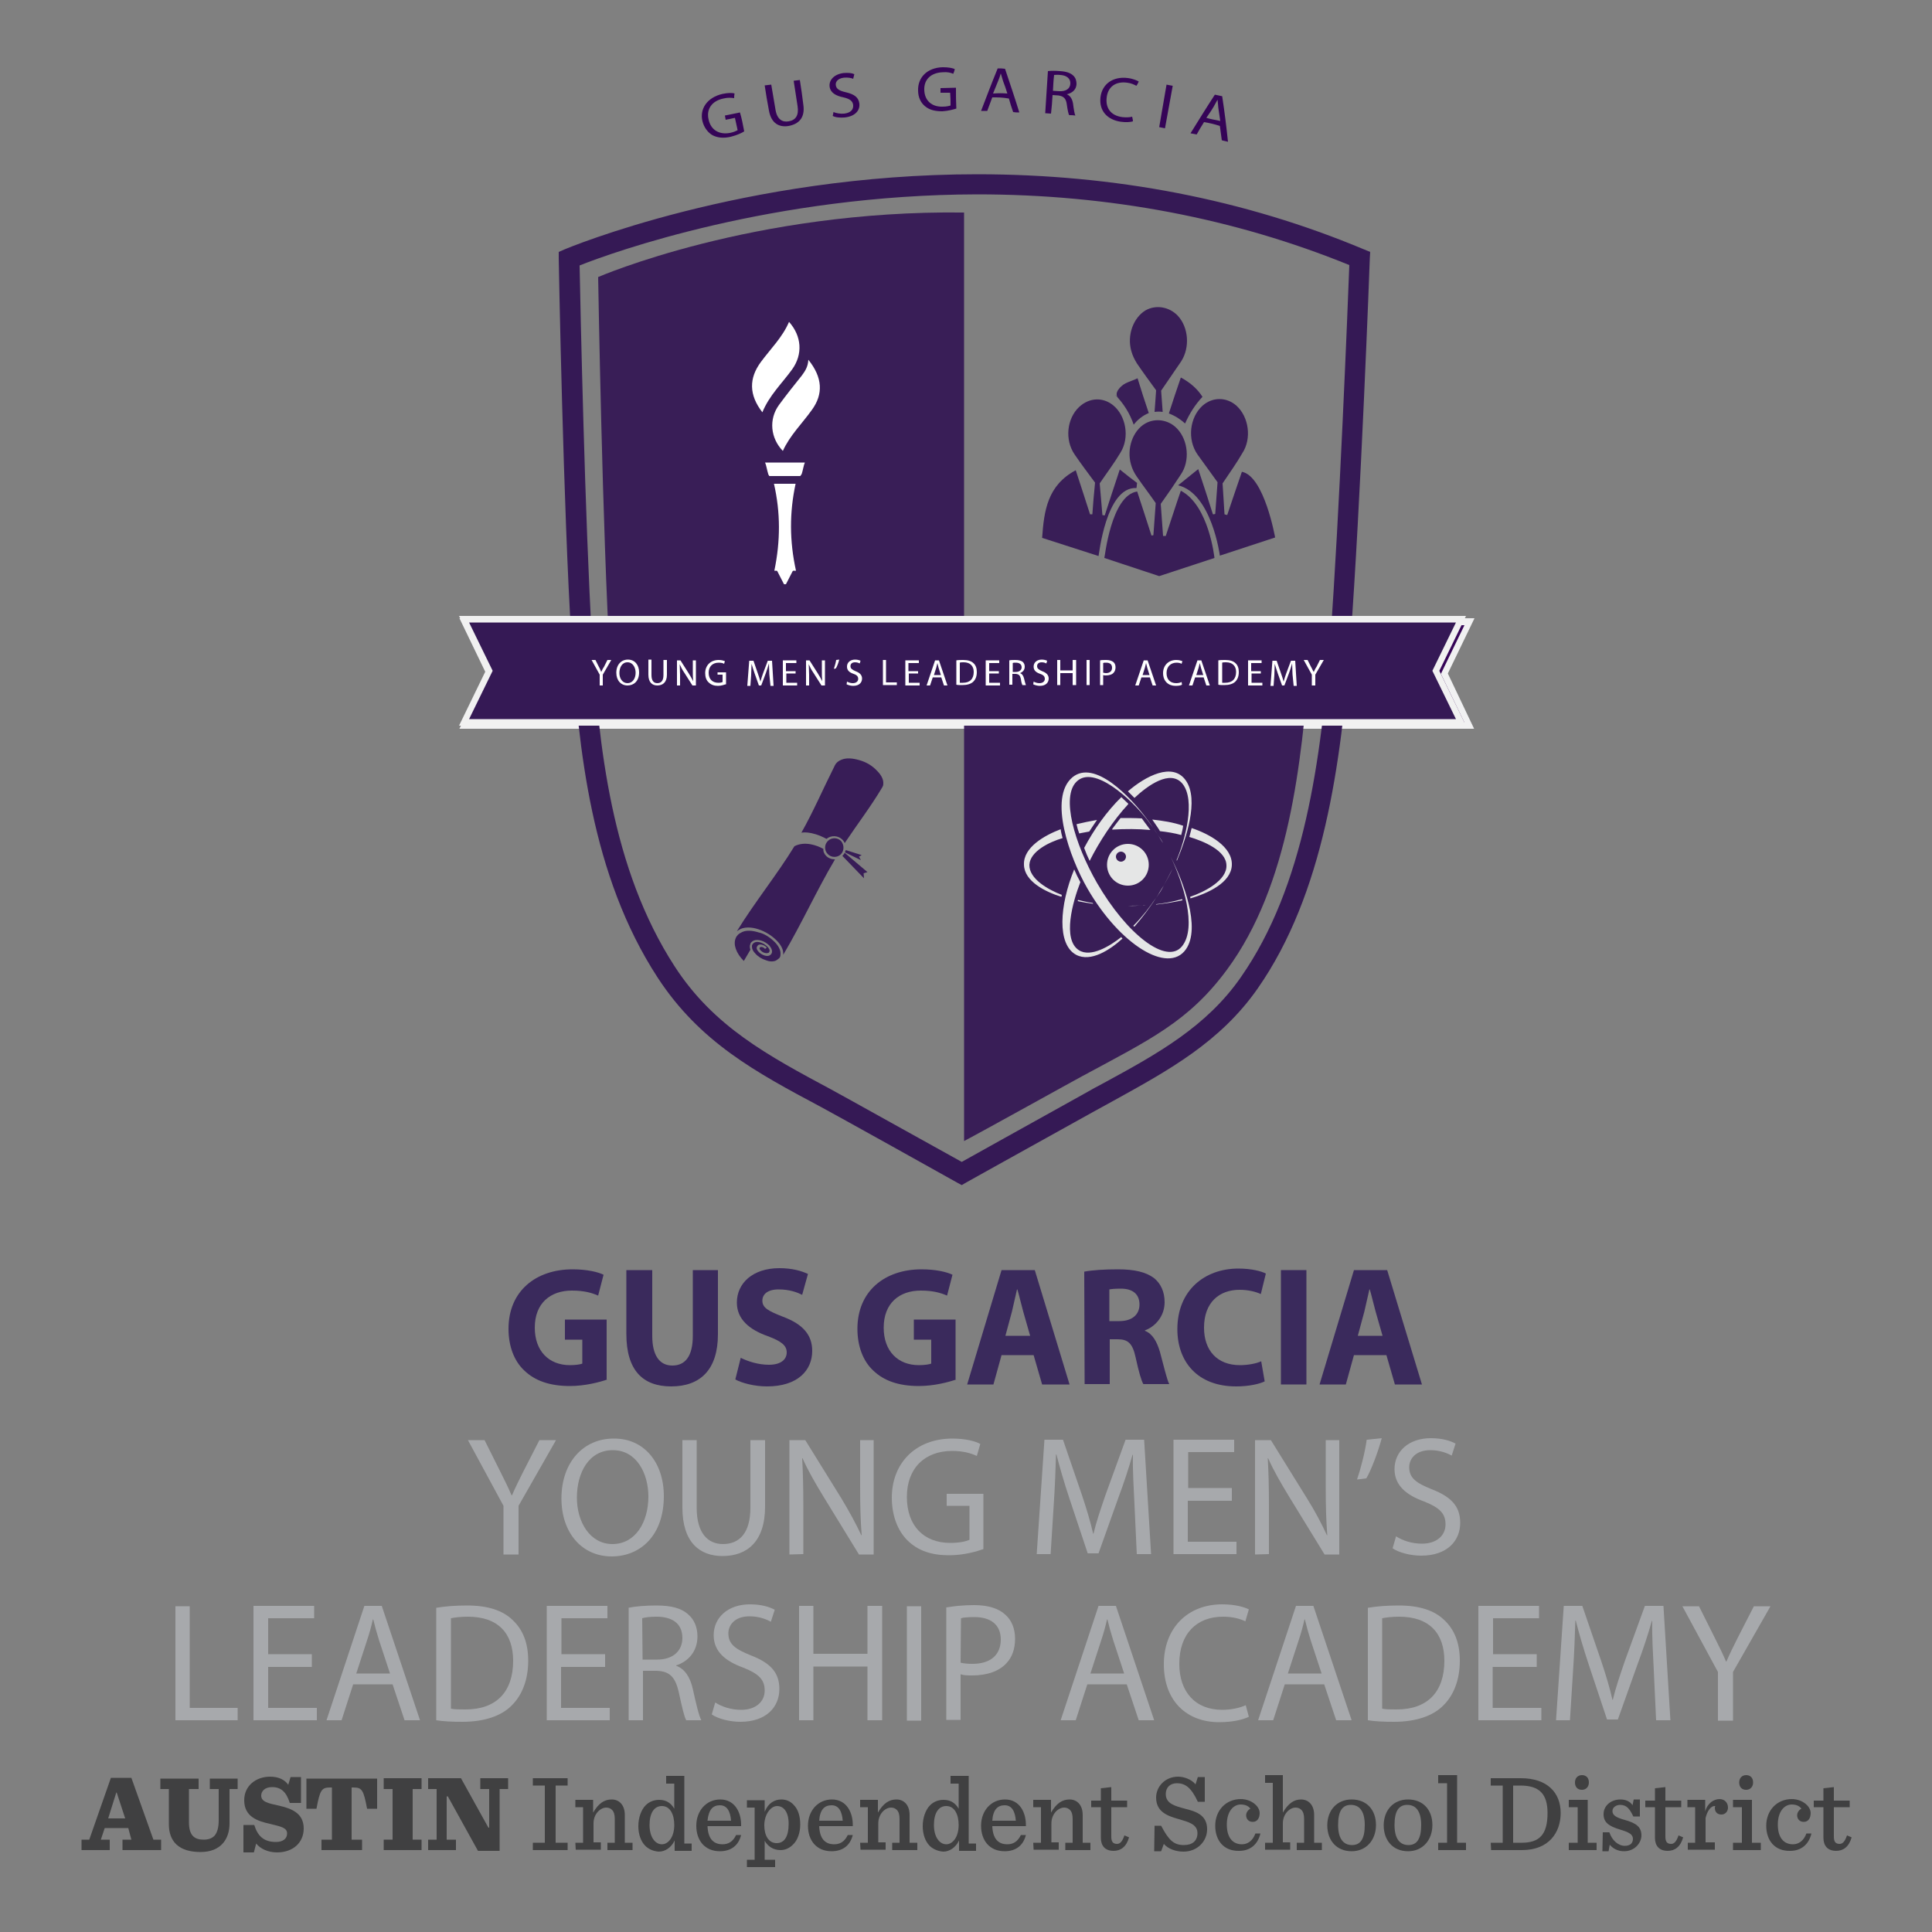 <?xml version="1.0" encoding="utf-8"?>
<!-- Generator: Adobe Illustrator 25.4.1, SVG Export Plug-In . SVG Version: 6.00 Build 0)  -->
<svg version="1.1" id="Layer_1" xmlns="http://www.w3.org/2000/svg" xmlns:xlink="http://www.w3.org/1999/xlink" x="0px" y="0px"
	 viewBox="0 0 500 500" style="enable-background:new 0 0 500 500;" xml:space="preserve">
<rect x="0" y="0" width="500" height="500" fill="#808080" stroke="none"/>
<style type="text/css">
	.st0{display:none;fill:none;}
	.st1{fill:#3A2A5C;}
	.st2{fill:#A7A9AC;}
	.st3{fill:#404041;}
	.st4{fill:#350457;}
	.st5{fill:#F1F1F2;}
	.st6{fill:#FFFFFF;}
	.st7{display:none;fill:#FFFFFF;stroke:#FFFFFF;stroke-width:41.72;stroke-miterlimit:10;}
	.st8{fill:#351955;}
	.st9{opacity:0.95;}
	.st10{fill-rule:evenodd;clip-rule:evenodd;fill:#FFFFFF;}
	.st11{opacity:0.95;fill:#351955;}
	.st12{fill:#E5E6E6;}
	.st13{fill-rule:evenodd;clip-rule:evenodd;fill:#351955;}
	.st14{fill:#F1F1F1;}
</style>
<line class="st0" x1="240.6" y1="312.6" x2="245.8" y2="306.2"/>
<line class="st0" x1="240.6" y1="317.3" x2="245.8" y2="311"/>
<line class="st0" x1="240.6" y1="317.3" x2="245.8" y2="311"/>
<g>
	<g>
		<path class="st1" d="M157.2,357c-2,0.7-5.8,1.7-9.7,1.7c-5.3,0-9.1-1.4-11.8-4c-2.7-2.5-4.1-6.4-4.1-10.8
			c0-9.8,7.1-15.4,16.6-15.4c3.7,0,6.6,0.7,8,1.4l-1.4,5.4c-1.6-0.7-3.6-1.3-6.8-1.3c-5.5,0-9.6,3.2-9.6,9.6c0,6.1,3.7,9.7,9.1,9.7
			c1.5,0,2.7-0.2,3.2-0.4v-6.2h-4.5v-5.2H157V357H157.2z"/>
		<path class="st1" d="M168.8,328.7v17c0,5.1,1.9,7.7,5.2,7.7c3.4,0,5.3-2.5,5.3-7.7v-17h6.5v16.6c0,9.1-4.5,13.5-12.1,13.5
			c-7.3,0-11.6-4.1-11.6-13.6v-16.5H168.8z"/>
		<path class="st1" d="M191.7,351.4c1.8,0.9,4.5,1.8,7.3,1.8c3,0,4.6-1.3,4.6-3.2c0-1.8-1.4-2.9-4.9-4.2c-4.8-1.7-8-4.4-8-8.7
			c0-5,4.1-8.9,11-8.9c3.3,0,5.7,0.7,7.4,1.5l-1.5,5.4c-1.2-0.6-3.2-1.4-6.1-1.4s-4.2,1.3-4.2,2.9c0,1.9,1.6,2.7,5.4,4.2
			c5.1,1.9,7.5,4.7,7.5,8.8c0,5-3.7,9.2-11.7,9.2c-3.3,0-6.6-0.9-8.2-1.8L191.7,351.4z"/>
		<path class="st1" d="M247.5,357c-2,0.7-5.8,1.7-9.7,1.7c-5.3,0-9.1-1.4-11.8-4c-2.7-2.5-4.1-6.4-4.1-10.8
			c0-9.8,7.1-15.4,16.6-15.4c3.7,0,6.6,0.7,8,1.4l-1.4,5.4c-1.6-0.7-3.6-1.3-6.8-1.3c-5.5,0-9.6,3.2-9.6,9.6c0,6.1,3.7,9.7,9.1,9.7
			c1.5,0,2.7-0.2,3.2-0.4v-6.2h-4.5v-5.2h10.8V357H247.5z"/>
		<path class="st1" d="M259.2,350.7l-2.1,7.6h-6.8l8.9-29.6h8.6l9,29.6h-7.1l-2.2-7.6H259.2z M266.6,345.7l-1.8-6.3
			c-0.5-1.8-1-4-1.5-5.7h-0.1c-0.4,1.8-0.9,4-1.3,5.7l-1.7,6.3H266.6z"/>
		<path class="st1" d="M280.6,329.1c2.1-0.4,5.2-0.6,8.7-0.6c4.3,0,7.3,0.7,9.4,2.3c1.7,1.4,2.7,3.5,2.7,6.2c0,3.8-2.6,6.4-5.1,7.3
			v0.1c2,0.8,3.1,2.8,3.9,5.5c0.9,3.3,1.8,7.2,2.4,8.3h-6.7c-0.5-0.8-1.2-3.2-2-6.9c-0.8-3.7-2-4.7-4.7-4.7h-2v11.6h-6.5
			L280.6,329.1L280.6,329.1z M287.1,341.9h2.6c3.3,0,5.2-1.7,5.2-4.3c0-2.7-1.8-4.1-4.8-4.1c-1.6,0-2.5,0.1-3,0.2L287.1,341.9
			L287.1,341.9z"/>
		<path class="st1" d="M327.3,357.5c-1.2,0.6-3.9,1.3-7.4,1.3c-10,0-15.2-6.4-15.2-14.8c0-10.1,7.1-15.7,15.8-15.7
			c3.4,0,6,0.7,7.1,1.3l-1.3,5.3c-1.3-0.6-3.2-1.1-5.5-1.1c-5.2,0-9.2,3.2-9.2,9.8c0,5.9,3.4,9.7,9.3,9.7c2,0,4.2-0.4,5.5-1
			L327.3,357.5z"/>
		<path class="st1" d="M338.1,328.7v29.6h-6.6v-29.6H338.1z"/>
		<path class="st1" d="M350.4,350.7l-2.1,7.6h-6.8l8.9-29.6h8.6l9,29.6h-7l-2.2-7.6H350.4z M357.8,345.7l-1.8-6.3
			c-0.5-1.8-1-4-1.5-5.7h-0.1c-0.4,1.8-0.9,4-1.3,5.7l-1.7,6.3H357.8z"/>
	</g>
	<g>
		<path class="st2" d="M130.3,402.3v-12.6l-9.2-17h4.3l4.1,8.2c1.1,2.2,2,4,2.9,6.1h0.1c0.8-1.9,1.8-3.9,2.9-6.1l4.2-8.2h4.3
			l-9.7,17v12.6H130.3z"/>
		<path class="st2" d="M171.8,387.2c0,10.2-6.1,15.6-13.5,15.6c-7.7,0-13-6.1-13-15c0-9.4,5.7-15.5,13.5-15.5
			C166.6,372.2,171.8,378.4,171.8,387.2z M149.3,387.6c0,6.3,3.4,12,9.2,12c5.9,0,9.3-5.6,9.3-12.3c0-5.9-3-12-9.2-12
			C152.4,375.3,149.3,381.1,149.3,387.6z"/>
		<path class="st2" d="M180.3,372.7v17.5c0,6.6,2.9,9.4,6.8,9.4c4.3,0,7.1-2.9,7.1-9.4v-17.5h3.8v17.2c0,9.1-4.7,12.8-11,12.8
			c-5.9,0-10.4-3.5-10.4-12.6v-17.4H180.3z"/>
		<path class="st2" d="M204.3,402.3v-29.6h4.1l9.3,15c2.1,3.5,3.8,6.6,5.2,9.6h0.1c-0.3-3.9-0.4-7.5-0.4-12.2v-12.4h3.5v29.6h-3.8
			l-9.2-15c-2-3.3-4-6.7-5.4-9.9h-0.1c0.2,3.7,0.3,7.3,0.3,12.2v12.6L204.3,402.3L204.3,402.3z"/>
		<path class="st2" d="M254.5,400.9c-1.7,0.6-5,1.6-8.9,1.6c-4.4,0-8-1.1-10.8-3.9c-2.5-2.5-4-6.4-4-11c0-8.8,6-15.3,15.7-15.3
			c3.4,0,6,0.7,7.2,1.4l-0.9,3.1c-1.5-0.7-3.5-1.3-6.4-1.3c-7.1,0-11.7,4.5-11.7,11.9c0,7.5,4.4,11.9,11.2,11.9c2.5,0,4.1-0.4,5-0.8
			v-8.8H245v-3.1h9.5V400.9z"/>
		<path class="st2" d="M293.6,389.3c-0.2-4.1-0.5-9.1-0.4-12.8h-0.1c-1,3.5-2.2,7.2-3.7,11.2l-5.1,14.3h-2.8l-4.7-14.1
			c-1.4-4.2-2.5-8-3.4-11.5h-0.1c-0.1,3.7-0.3,8.6-0.6,13.1l-0.8,12.7h-3.6l2-29.6h4.8l4.9,14.3c1.2,3.6,2.2,6.9,2.9,10h0.1
			c0.7-3,1.8-6.2,3.1-10l5.2-14.3h4.8l1.8,29.6h-3.7L293.6,389.3z"/>
		<path class="st2" d="M318.7,388.4h-11.3V399H320v3.2h-16.3v-29.6h15.7v3.2h-11.9v9.3h11.3v3.3H318.7z"/>
		<path class="st2" d="M324.8,402.3v-29.6h4.1l9.3,15c2.2,3.5,3.8,6.6,5.2,9.6h0.1c-0.3-3.9-0.4-7.5-0.4-12.2v-12.4h3.5v29.6h-3.8
			l-9.2-15c-2-3.3-4-6.7-5.4-9.9h-0.1c0.2,3.7,0.3,7.3,0.3,12.2v12.6L324.8,402.3L324.8,402.3z"/>
		<path class="st2" d="M357.6,372.2c-1,3.7-2.8,8.4-4,10.4l-2.4,0.3c0.9-2.6,2.1-7.2,2.5-10.3L357.6,372.2z"/>
		<path class="st2" d="M361.3,397.6c1.7,1.1,4.1,1.9,6.7,1.9c3.8,0,6.1-2.1,6.1-5c0-2.8-1.5-4.3-5.5-5.9c-4.7-1.7-7.7-4.2-7.7-8.4
			c0-4.6,3.7-8,9.4-8c3,0,5.1,0.7,6.4,1.4l-1,3.1c-0.9-0.5-2.9-1.4-5.5-1.4c-4,0-5.5,2.4-5.5,4.4c0,2.8,1.8,4.1,5.8,5.7
			c4.9,1.9,7.4,4.3,7.4,8.7c0,4.6-3.3,8.5-10.1,8.5c-2.8,0-5.8-0.8-7.4-1.9L361.3,397.6z"/>
		<path class="st2" d="M45.4,415.7h3.7V442h12.4v3.2H45.4V415.7z"/>
		<path class="st2" d="M80.6,431.4H69.4V442H82v3.2H65.6v-29.6h15.7v3.2H69.4v9.3h11.3v3.3H80.6z"/>
		<path class="st2" d="M91.4,435.9l-3,9.3h-3.9l9.8-29.6h4.5l9.9,29.6h-4l-3.1-9.3H91.4z M100.9,433l-2.8-8.5
			c-0.6-1.9-1.1-3.7-1.5-5.4h-0.1c-0.4,1.8-0.9,3.6-1.5,5.4l-2.8,8.6h8.7V433z"/>
		<path class="st2" d="M112.9,416.1c2.3-0.4,5-0.6,8-0.6c5.4,0,9.2,1.3,11.7,3.7c2.6,2.4,4.1,5.8,4.1,10.6c0,4.8-1.5,8.8-4.2,11.5
			c-2.7,2.8-7.2,4.3-12.8,4.3c-2.7,0-4.9-0.1-6.8-0.4C112.9,445.2,112.9,416.1,112.9,416.1z M116.7,442.2c0.9,0.2,2.3,0.2,3.8,0.2
			c8,0,12.3-4.6,12.3-12.6c0-7-3.8-11.4-11.7-11.4c-1.9,0-3.4,0.2-4.4,0.4C116.7,418.8,116.7,442.2,116.7,442.2z"/>
		<path class="st2" d="M156.5,431.4h-11.3V442h12.6v3.2h-16.3v-29.6h15.7v3.2h-11.9v9.3h11.3v3.3H156.5z"/>
		<path class="st2" d="M162.6,416.1c1.9-0.4,4.6-0.6,7.2-0.6c4,0,6.6,0.7,8.4,2.4c1.5,1.3,2.3,3.3,2.3,5.6c0,3.9-2.4,6.5-5.5,7.5
			v0.1c2.2,0.8,3.6,2.9,4.3,6c0.9,4.1,1.6,7,2.2,8.1h-3.9c-0.5-0.8-1.1-3.4-1.9-7.1c-0.9-4.1-2.4-5.6-5.8-5.7h-3.5v12.8h-3.7v-29.1
			H162.6z M166.3,429.5h3.8c4,0,6.5-2.2,6.5-5.6c0-3.8-2.7-5.5-6.7-5.5c-1.8,0-3.1,0.2-3.7,0.4L166.3,429.5L166.3,429.5z"/>
		<path class="st2" d="M185.1,440.6c1.7,1.1,4.1,1.9,6.7,1.9c3.8,0,6.1-2.1,6.1-5c0-2.8-1.5-4.3-5.5-5.9c-4.7-1.7-7.7-4.2-7.7-8.4
			c0-4.6,3.7-8,9.4-8c3,0,5.1,0.7,6.4,1.4l-1,3.1c-0.9-0.5-2.9-1.4-5.5-1.4c-4,0-5.5,2.4-5.5,4.4c0,2.8,1.8,4.1,5.8,5.7
			c4.9,1.9,7.4,4.3,7.4,8.7c0,4.6-3.3,8.5-10.1,8.5c-2.8,0-5.8-0.8-7.4-1.9L185.1,440.6z"/>
		<path class="st2" d="M210.5,415.7V428h14v-12.4h3.8v29.6h-3.8v-13.9h-14v13.9h-3.7v-29.6h3.7V415.7z"/>
		<path class="st2" d="M238.4,415.7v29.6h-3.7v-29.6H238.4z"/>
		<path class="st2" d="M244.9,416c1.8-0.3,4.2-0.6,7.2-0.6c3.7,0,6.4,0.9,8.1,2.5c1.6,1.4,2.5,3.6,2.5,6.2c0,2.7-0.8,4.8-2.2,6.3
			c-2,2.2-5.2,3.2-8.9,3.2c-1.1,0-2.1,0-3-0.3v11.8h-3.7L244.9,416L244.9,416z M248.6,430.3c0.8,0.2,1.8,0.3,3.1,0.3
			c4.5,0,7.3-2.2,7.3-6.3c0-3.9-2.7-5.8-6.8-5.8c-1.6,0-2.9,0.1-3.5,0.3L248.6,430.3L248.6,430.3z"/>
		<path class="st2" d="M281.4,435.9l-3,9.3h-3.9l9.8-29.6h4.5l9.9,29.6h-4l-3.1-9.3H281.4z M290.9,433l-2.8-8.5
			c-0.6-1.9-1.1-3.7-1.5-5.4h-0.1c-0.4,1.8-0.9,3.6-1.5,5.4l-2.8,8.6h8.7V433z"/>
		<path class="st2" d="M323.2,444.3c-1.4,0.7-4.1,1.4-7.7,1.4c-8.2,0-14.3-5.3-14.3-15c0-9.3,6.1-15.5,15.1-15.5
			c3.6,0,5.9,0.8,6.9,1.3l-0.9,3.1c-1.4-0.7-3.4-1.2-5.8-1.2c-6.8,0-11.3,4.4-11.3,12.2c0,7.2,4.1,11.9,11.1,11.9
			c2.3,0,4.6-0.5,6.1-1.2L323.2,444.3z"/>
		<path class="st2" d="M332.5,435.9l-3,9.3h-3.9l9.8-29.6h4.5l9.9,29.6h-4l-3.1-9.3H332.5z M342,433l-2.8-8.5
			c-0.6-1.9-1.1-3.7-1.5-5.4h-0.1c-0.4,1.8-0.9,3.6-1.5,5.4l-2.8,8.6h8.7V433z"/>
		<path class="st2" d="M354,416.1c2.3-0.4,5-0.6,8-0.6c5.4,0,9.2,1.3,11.7,3.7c2.6,2.4,4.1,5.8,4.1,10.6c0,4.8-1.5,8.8-4.2,11.5
			c-2.7,2.8-7.2,4.3-12.8,4.3c-2.7,0-4.9-0.1-6.8-0.4L354,416.1L354,416.1z M357.7,442.2c0.9,0.2,2.3,0.2,3.8,0.2
			c8,0,12.3-4.6,12.3-12.6c0-7-3.8-11.4-11.7-11.4c-1.9,0-3.4,0.2-4.4,0.4L357.7,442.2L357.7,442.2z"/>
		<path class="st2" d="M397.6,431.4h-11.3V442h12.6v3.2h-16.3v-29.6h15.7v3.2h-11.9v9.3h11.3v3.3H397.6z"/>
		<path class="st2" d="M428,432.3c-0.2-4.1-0.5-9.1-0.4-12.8h-0.1c-1,3.5-2.2,7.2-3.7,11.2l-5.1,14.3h-2.8l-4.7-14.1
			c-1.4-4.2-2.5-8-3.4-11.5h-0.1c-0.1,3.7-0.3,8.6-0.6,13.1l-0.8,12.7h-3.6l2-29.6h4.8l4.9,14.3c1.2,3.6,2.2,6.9,2.9,10h0.1
			c0.7-3,1.8-6.2,3.1-10l5.2-14.3h4.8l1.8,29.6h-3.7L428,432.3z"/>
		<path class="st2" d="M444.6,445.3v-12.6l-9.2-17h4.3l4.1,8.2c1.1,2.2,2,4,2.9,6.1h0.1c0.8-1.9,1.8-3.9,2.9-6.1l4.2-8.2h4.3
			l-9.7,17v12.6H444.6z"/>
	</g>
	<path class="st3" d="M33.2,473.1h-6.1l-1,3h2.3v2.7h-7.3v-2.7h2l5.6-16H34l5.7,16h2v2.7h-10v-2.7H34L33.2,473.1z M28,470.6h4.4
		l-2.2-6.7h-0.1L28,470.6z"/>
	<path class="st3" d="M43.7,472.1V463h-2.2v-2.7h9.9v2.7h-2.5v8.6c0,3.4,1.4,4.5,3.8,4.5c1.2,0,2.1-0.3,2.8-1c0.7-0.8,1.1-2.1,1.1-4
		V463h-2.3v-2.7h7.2v2.7h-2.1v8.9c0,4-2.2,7.4-7.5,7.4C46.3,479.3,43.7,476.6,43.7,472.1"/>
	<path class="st3" d="M63,472.3h2.8c0.9,2.9,2.5,4.4,5.6,4.4c1.9,0,2.9-0.9,2.9-2.2c0-1.5-1.6-1.8-4.5-2.5c-3.1-0.7-6.6-1.8-6.6-6.1
		c0-3.8,3.1-6.1,6.7-6.1c2.2,0,3.8,0.8,4.7,2.1l0.6-2h2.7v6.7H75c-0.9-2.8-2.2-4.1-4.6-4.1c-1.9,0-2.8,1.1-2.8,2.2
		c0,1.6,1.8,2,4.6,2.6c3,0.7,6.4,1.8,6.4,5.9c0,3.7-2.8,6.2-6.9,6.2c-2.4,0-4.4-1-5.4-2.3l-0.6,2.3H63V472.3z"/>
	<path class="st3" d="M83.2,476.1h2.7v-13.5h-0.5c-2.2,0-2.6,0.7-3.5,5.5h-2.6v-7.8h18.3v7.8H95c-0.9-4.8-1.3-5.5-3.5-5.5H91v13.5
		h2.7v2.7H83.2V476.1z"/>
	<polygon class="st3" points="99.3,476.1 101.6,476.1 101.6,463 99.3,463 99.3,460.2 109.1,460.2 109.1,463 106.8,463 106.8,476.1 
		109.1,476.1 109.1,478.8 99.3,478.8 	"/>
	<polygon class="st3" points="115.9,464.9 115.6,464.9 115.6,476.1 118,476.1 118,478.8 110.8,478.8 110.8,476.1 113,476.1 113,463 
		110.8,463 110.8,460.2 119.3,460.2 126.4,473 126.6,473 126.6,463 124.3,463 124.3,460.2 131.5,460.2 131.5,463 129.3,463 
		129.3,479 123.7,479 	"/>
	<polygon class="st3" points="137.9,476.9 141,476.9 141,462.1 137.9,462.1 137.9,460.2 146.9,460.2 146.9,462.1 143.8,462.1 
		143.8,476.9 146.9,476.9 146.9,478.8 137.9,478.8 	"/>
	<path class="st3" d="M148.9,476.9h2v-9.2h-2v-1.9h4.6v3.3c1.4-2.4,2.9-3.4,4.8-3.4c2,0,3.4,1.5,3.4,4v7.2h2v1.9h-6.5v-1.9h1.9v-6.2
		c0-1-0.2-1.8-0.7-2.3c-0.4-0.4-0.9-0.6-1.5-0.6c-1.5,0-3.3,1.6-3.3,4.1v4.9h1.9v1.9H149L148.9,476.9L148.9,476.9z"/>
	<path class="st3" d="M167,477.7c-1.2-1.2-1.8-3.1-1.8-5.1c0-2.1,0.7-4.2,1.9-5.4c0.9-0.9,2.1-1.4,3.5-1.4c1.9,0,3.1,0.9,3.9,2.3
		v-6.5h-2.1v-2h4.7v17.5h1.9v1.9h-4.4v-2.7c-0.9,1.9-2.5,2.9-4.1,2.9C169,479.1,167.8,478.5,167,477.7 M174.5,472.3
		c0-2.6-1-4.9-3.2-4.9c-2,0-3.2,1.8-3.2,4.9c0,3.2,1.5,5,3.2,5C172.9,477.3,174.5,475.5,174.5,472.3"/>
	<path class="st3" d="M183.1,472.5c0.1,3.2,1.4,4.8,3.9,4.8c1.5,0,2.7-0.7,3.5-2.4h1.3c-0.7,2.8-2.7,4.2-5.5,4.2
		c-3.9,0-6.1-2.8-6.1-6.6c0-3.9,2.6-6.8,6.2-6.8c3.8,0,5.5,3.4,5.4,6.9h-8.7V472.5z M183.1,471.2h6.1c-0.2-2.4-1-4-2.9-4
		C184.5,467.2,183.4,468.3,183.1,471.2"/>
	<path class="st3" d="M193.3,481.3h2v-13.5h-2v-1.9h4.6v3c0.9-2.3,2.6-3.2,4.3-3.2c1.3,0,2.4,0.5,3.2,1.4c1.2,1.2,1.7,3,1.7,5.1
		s-0.7,4.1-1.9,5.2c-0.9,0.9-2,1.4-3.2,1.4c-1.9,0-3.3-1-4.1-2.4v4.9h2.7v1.9h-7.3V481.3z M204.1,472c0-3.1-1.3-4.6-3-4.6
		c-1.6,0-3.3,2.1-3.3,5c0,2.6,1.1,4.6,3.2,4.6C203,477,204.1,475.3,204.1,472"/>
	<path class="st3" d="M212,472.5c0.1,3.2,1.4,4.8,3.9,4.8c1.5,0,2.7-0.7,3.5-2.4h1.3c-0.7,2.8-2.7,4.2-5.5,4.2
		c-3.9,0-6.1-2.8-6.1-6.6c0-3.9,2.6-6.8,6.2-6.8c3.8,0,5.5,3.4,5.4,6.9H212V472.5z M212,471.2h6.1c-0.2-2.4-1-4-2.9-4
		C213.4,467.2,212.2,468.3,212,471.2"/>
	<path class="st3" d="M222.6,476.9h2v-9.2h-2v-1.9h4.6v3.3c1.4-2.4,2.9-3.4,4.8-3.4c2,0,3.4,1.5,3.4,4v7.2h2v1.9h-6.5v-1.9h1.9v-6.2
		c0-1-0.2-1.8-0.7-2.3c-0.4-0.4-0.9-0.6-1.5-0.6c-1.5,0-3.3,1.6-3.3,4.1v4.9h1.9v1.9h-6.5L222.6,476.9L222.6,476.9z"/>
	<path class="st3" d="M240.6,477.7c-1.2-1.2-1.8-3.1-1.8-5.1c0-2.1,0.7-4.2,1.9-5.4c0.9-0.9,2.1-1.4,3.5-1.4c1.9,0,3.1,0.9,3.9,2.3
		v-6.5H246v-2h4.7v17.5h1.9v1.9h-4.4v-2.7c-0.9,1.9-2.5,2.9-4.1,2.9C242.7,479.1,241.4,478.5,240.6,477.7 M248.1,472.3
		c0-2.6-1-4.9-3.2-4.9c-2,0-3.2,1.8-3.2,4.9c0,3.2,1.5,5,3.2,5C246.5,477.3,248.1,475.5,248.1,472.3"/>
	<path class="st3" d="M256.8,472.5c0.1,3.2,1.4,4.8,3.9,4.8c1.5,0,2.7-0.7,3.5-2.4h1.3c-0.7,2.8-2.7,4.2-5.5,4.2
		c-3.9,0-6.1-2.8-6.1-6.6c0-3.9,2.6-6.8,6.2-6.8c3.8,0,5.5,3.4,5.4,6.9h-8.7V472.5z M256.8,471.2h6.1c-0.2-2.4-1-4-2.9-4
		C258.2,467.2,257,468.3,256.8,471.2"/>
	<path class="st3" d="M267.4,476.9h2v-9.2h-2v-1.9h4.6v3.3c1.4-2.4,2.9-3.4,4.8-3.4c2,0,3.4,1.5,3.4,4v7.2h2v1.9h-6.5v-1.9h1.9v-6.2
		c0-1-0.2-1.8-0.7-2.3c-0.4-0.4-0.9-0.6-1.5-0.6c-1.5,0-3.3,1.6-3.3,4.1v4.9h1.9v1.9h-6.5L267.4,476.9L267.4,476.9z"/>
	<path class="st3" d="M287.6,462.5v3.5h4.1v1.7h-4.1v7.6c0,1.3,0.4,1.9,1.5,1.9c0.8,0,1.4-0.7,1.9-2.2l1.2,0.5
		c-0.7,2.5-2.2,3.5-4,3.5c-2.2,0-3.3-1.3-3.3-3.4v-7.9h-2.5V466h2.5v-3.2L287.6,462.5z"/>
	<path class="st3" d="M298.8,472.5h1.7c2,3.8,3.3,5,5.9,5c2.2,0,3.5-1.1,3.5-3.1c0-2.3-2.4-2.9-4.8-3.6c-2.8-0.8-5.9-1.8-5.9-5.6
		c0-2.8,2.3-5.4,5.7-5.4c1.5,0,3.5,0.7,4.5,2l0.6-1.9h1.8v6.4H310c-1.7-3.7-3.3-4.8-5.4-4.8c-1.8,0-2.9,1.1-2.9,2.8
		c0,2.5,2.4,3.1,5,3.8c2.8,0.7,5.7,1.6,5.7,5.3c0,3.2-2.6,5.8-6.1,5.8c-2,0-4-0.7-5.1-2l-0.7,1.9h-1.8L298.8,472.5L298.8,472.5z"/>
	<path class="st3" d="M314.5,472.5c0-4,2.8-6.9,6.6-6.9c2.8,0,4.9,1.9,4.9,3.6c0,1.3-0.6,2.3-1.8,2.3c-1.1,0-1.7-0.8-1.7-1.7
		c0-0.8,0.6-1.5,1.1-1.7c-0.4-0.6-1.2-1.1-2.5-1.1c-1.9,0-3.6,1.8-3.6,5.2c0,3.2,1.4,5.1,3.9,5.1c1.5,0,2.8-0.9,3.5-2.8h1.3
		c-0.7,2.9-2.7,4.5-5.5,4.5C316.7,479.1,314.5,476.3,314.5,472.5"/>
	<path class="st3" d="M327.4,476.9h2v-15.5h-2v-2h4.6v9.7c1.4-2.4,2.9-3.4,4.7-3.4c2,0,3.4,1.5,3.4,4v7.2h2v1.9h-6.5v-1.9h1.9v-6.2
		c0-1-0.2-1.8-0.7-2.3c-0.4-0.4-0.9-0.6-1.5-0.6c-1.5,0-3.3,1.6-3.3,4.1v4.9h1.9v1.9h-6.5V476.9z"/>
	<path class="st3" d="M343.5,472.4c0-3.9,2.5-6.7,6.3-6.7c3.9,0,6.3,2.7,6.3,6.6s-2.5,6.8-6.3,6.8
		C345.9,479.1,343.5,476.3,343.5,472.4 M353.2,472.3c0-3.6-1.4-5.2-3.6-5.2s-3.3,1.6-3.3,5.2s1.4,5.2,3.6,5.2
		C352.1,477.5,353.2,475.9,353.2,472.3"/>
	<path class="st3" d="M358.1,472.4c0-3.9,2.5-6.7,6.3-6.7c3.9,0,6.3,2.7,6.3,6.6s-2.5,6.8-6.3,6.8
		C360.5,479.1,358.1,476.3,358.1,472.4 M367.8,472.3c0-3.6-1.4-5.2-3.6-5.2s-3.3,1.6-3.3,5.2s1.4,5.2,3.6,5.2
		S367.8,475.9,367.8,472.3"/>
	<polygon class="st3" points="372.2,476.9 374.5,476.9 374.5,461.5 372.2,461.5 372.2,459.4 377.1,459.4 377.1,476.9 379.4,476.9 
		379.4,478.8 372.2,478.8 	"/>
	<path class="st3" d="M385.8,476.9h3.1v-14.8h-3.1v-1.9h7.8c6.8,0,10.3,3.7,10.3,9c0,5.1-3.1,9.6-10,9.6h-8L385.8,476.9L385.8,476.9
		z M393.8,476.9c4.6,0,6.7-2.1,6.7-7.7c0-4.9-2.1-7.1-7-7.1h-1.9v14.8L393.8,476.9L393.8,476.9z"/>
	<path class="st3" d="M406,476.9h2.3v-9.2H406v-1.9h4.9v11.1h2.3v1.9H406V476.9z M407.6,461.3c0-1.1,0.7-1.9,1.8-1.9
		c1.1,0,1.8,0.7,1.8,1.9c0,1.1-0.7,1.9-1.8,1.9C408.3,463.2,407.6,462.5,407.6,461.3"/>
	<path class="st3" d="M414.8,474.2h1.7c0.7,2.1,2.3,3.5,4,3.5c1.5,0,2.1-0.8,2.1-1.8c0-1.1-0.9-1.7-3.3-2.4c-3-0.9-4.3-1.9-4.3-4
		s1.8-3.8,4.4-3.8c1.3,0,2.5,0.5,3.1,1.5l0.3-1.5h1.6v4.4h-1.7c-0.9-1.9-1.7-3-3.4-3c-1,0-2,0.6-2,1.6c0,1.1,1,1.7,3.2,2.3
		c2.9,0.8,4.3,1.8,4.3,4c0,1.9-1.7,4.1-4.5,4.1c-1.6,0-2.9-0.7-3.7-1.7l-0.3,1.7h-1.6L414.8,474.2L414.8,474.2z"/>
	<path class="st3" d="M431,462.5v3.5h4.1v1.7H431v7.6c0,1.3,0.4,1.9,1.5,1.9c0.8,0,1.4-0.7,1.9-2.2l1.2,0.5c-0.7,2.5-2.2,3.5-4,3.5
		c-2.2,0-3.3-1.3-3.3-3.4v-7.9h-2.5V466h2.5v-3.2L431,462.5z"/>
	<path class="st3" d="M436.7,476.9h2v-9.2h-2v-1.9h4.6v3c0.6-2.2,2.3-3.2,3.7-3.2c1.4,0,2.2,1,2.2,2.2c0,1-0.7,1.8-1.7,1.8
		s-1.7-0.6-1.7-1.7c0-0.1,0-0.3,0.1-0.5c-1.2-0.1-2.1,1.4-2.5,3.1v6.3h2.4v1.9h-7v-1.8H436.7z"/>
	<path class="st3" d="M448.5,476.9h2.3v-9.2h-2.3v-1.9h4.9v11.1h2.3v1.9h-7.2L448.5,476.9L448.5,476.9z M450.1,461.3
		c0-1.1,0.7-1.9,1.8-1.9c1.1,0,1.8,0.7,1.8,1.9c0,1.1-0.7,1.9-1.8,1.9C450.8,463.2,450.1,462.5,450.1,461.3"/>
	<path class="st3" d="M457.1,472.5c0-4,2.8-6.9,6.6-6.9c2.8,0,4.9,1.9,4.9,3.6c0,1.3-0.6,2.3-1.8,2.3c-1.1,0-1.7-0.8-1.7-1.7
		c0-0.8,0.6-1.5,1.1-1.7c-0.4-0.6-1.2-1.1-2.5-1.1c-1.9,0-3.6,1.8-3.6,5.2c0,3.2,1.4,5.1,3.9,5.1c1.5,0,2.8-0.9,3.5-2.8h1.3
		c-0.7,2.9-2.7,4.5-5.5,4.5C459.3,479.1,457.1,476.3,457.1,472.5"/>
	<path class="st3" d="M474.6,462.5v3.5h4.1v1.7h-4.1v7.6c0,1.3,0.4,1.9,1.5,1.9c0.8,0,1.4-0.7,1.9-2.2l1.2,0.5
		c-0.7,2.5-2.2,3.5-4,3.5c-2.2,0-3.3-1.3-3.3-3.4v-7.9h-2.5V466h2.5v-3.2L474.6,462.5z"/>
</g>
<g>
	<g>
		<g>
			<path class="st4" d="M192.6,34c-0.6,0.4-1.9,1-3.5,1.4c-1.8,0.4-3.3,0.3-4.7-0.4c-1.2-0.7-2.2-2-2.6-3.6
				c-0.8-3.2,1.2-6.2,5.2-7.1c1.4-0.3,2.6-0.3,3.1-0.1c-0.1,0.5-0.1,0.7-0.1,1.2c-0.7-0.1-1.6-0.2-2.8,0.1c-2.9,0.6-4.5,2.7-3.8,5.5
				c0.6,2.7,2.8,3.9,5.5,3.4c1-0.2,1.6-0.5,2-0.7c-0.3-1.3-0.4-1.9-0.7-3.2c-1,0.2-1.4,0.3-2.4,0.5c-0.1-0.5-0.1-0.7-0.2-1.1
				c1.6-0.3,2.4-0.5,3.9-0.8C192,30.8,192.2,31.9,192.6,34z"/>
			<path class="st4" d="M199.6,21.9c0.4,2.6,0.7,3.9,1.1,6.5c0.4,2.5,1.8,3.3,3.4,3c1.8-0.3,2.7-1.5,2.3-4c-0.4-2.6-0.6-3.9-1-6.5
				c0.6-0.1,1-0.1,1.6-0.2c0.4,2.6,0.6,3.9,0.9,6.4c0.5,3.4-1.2,5-3.8,5.5c-2.4,0.4-4.5-0.6-5.1-4c-0.5-2.6-0.7-3.9-1.1-6.5
				C198.6,22,198.9,22,199.6,21.9z"/>
			<path class="st4" d="M215.7,29c0.7,0.3,1.8,0.5,2.8,0.4c1.6-0.2,2.4-1,2.3-2.2c-0.1-1-0.8-1.6-2.5-2c-2-0.4-3.4-1.2-3.6-2.8
				c-0.2-1.7,1.2-3.2,3.6-3.5c1.3-0.1,2.2,0,2.8,0.3c-0.1,0.5-0.2,0.7-0.3,1.2c-0.4-0.2-1.3-0.4-2.4-0.3c-1.7,0.2-2.2,1.2-2.1,1.9
				c0.1,1,0.9,1.5,2.7,1.9c2.1,0.5,3.2,1.3,3.4,2.9c0.2,1.7-1,3.3-3.8,3.6c-1.1,0.1-2.4,0-3.1-0.4C215.6,29.7,215.6,29.5,215.7,29z"
				/>
			<path class="st4" d="M247.5,28.1c-0.7,0.2-2,0.6-3.6,0.7c-1.8,0-3.3-0.3-4.5-1.3c-1.1-0.9-1.8-2.3-1.8-4.1
				c-0.1-3.3,2.3-5.9,6.4-6c1.4,0,2.6,0.2,3.1,0.5c-0.1,0.5-0.2,0.7-0.4,1.2c-0.7-0.3-1.5-0.5-2.7-0.4c-3,0.1-4.9,1.8-4.8,4.6
				c0.1,2.8,2,4.4,4.8,4.3c1,0,1.7-0.2,2-0.3c0-1.3,0-2-0.1-3.3c-1,0-1.5,0-2.5,0c0-0.5,0-0.7,0-1.2c1.6,0,2.4-0.1,4-0.1
				C247.4,24.9,247.4,26,247.5,28.1z"/>
			<path class="st4" d="M256.8,25.2c-0.5,1.4-0.8,2.1-1.3,3.5c-0.6,0-1,0-1.6,0c1.7-4.4,2.5-6.6,4.3-11c0.8,0,1.2,0,1.9,0.1
				c1.5,4.5,2.3,6.8,3.7,11.3c-0.7,0-1,0-1.6-0.1c-0.5-1.4-0.7-2.1-1.1-3.5C259.3,25.2,258.5,25.2,256.8,25.2z M260.7,24.2
				c-0.4-1.3-0.6-1.9-1.1-3.2c-0.2-0.7-0.4-1.4-0.6-2c0,0,0,0,0,0c-0.2,0.7-0.4,1.3-0.7,2c-0.5,1.3-0.8,1.9-1.3,3.2
				C258.6,24.1,259.3,24.1,260.7,24.2z"/>
			<path class="st4" d="M271.2,18.4c0.8-0.1,2-0.1,3.1,0c1.7,0.1,2.8,0.5,3.5,1.2c0.6,0.6,0.8,1.3,0.8,2.2c-0.1,1.5-1.2,2.3-2.5,2.6
				c0,0,0,0,0,0c0.9,0.4,1.4,1.2,1.6,2.4c0.2,1.6,0.4,2.7,0.6,3.1c-0.6-0.1-0.9-0.1-1.6-0.1c-0.2-0.3-0.4-1.3-0.6-2.7
				c-0.2-1.6-0.8-2.2-2.2-2.4c-0.6,0-0.9-0.1-1.5-0.1c-0.1,1.9-0.2,2.9-0.4,4.8c-0.6,0-0.9-0.1-1.5-0.1
				C270.8,24.9,270.9,22.7,271.2,18.4z M272.5,23.5c0.6,0,1,0.1,1.6,0.1c1.7,0.1,2.8-0.6,2.9-1.9c0.1-1.4-1-2.2-2.6-2.3
				c-0.8-0.1-1.3,0-1.6,0C272.6,21.1,272.6,21.9,272.5,23.5z"/>
			<path class="st4" d="M293.2,31.4c-0.6,0.2-1.8,0.3-3.2,0.1c-3.3-0.5-5.6-2.7-5.2-6.3c0.4-3.5,3.3-5.5,7.1-5
				c1.5,0.2,2.5,0.7,2.8,0.9c-0.2,0.4-0.3,0.7-0.6,1.1c-0.6-0.3-1.4-0.7-2.4-0.8c-2.9-0.4-5,1-5.3,3.9c-0.3,2.7,1.1,4.6,4,5
				c0.9,0.1,1.9,0.1,2.6-0.1C293.1,30.7,293.2,31,293.2,31.4z"/>
			<path class="st4" d="M303.5,22.2c-0.8,4.4-1.2,6.6-2,11c-0.6-0.1-0.9-0.2-1.5-0.3c0.8-4.4,1.1-6.6,1.9-11
				C302.5,22,302.8,22.1,303.5,22.2z"/>
			<path class="st4" d="M311.6,31.6c-0.8,1.3-1.2,1.9-1.9,3.2c-0.6-0.1-0.9-0.2-1.6-0.3c2.5-4,3.7-6,6.3-10c0.8,0.2,1.1,0.2,1.9,0.4
				c0.7,4.7,1,7.1,1.5,11.8c-0.6-0.2-1-0.2-1.6-0.4c-0.2-1.5-0.3-2.2-0.5-3.7C314.2,32.1,313.3,31.9,311.6,31.6z M315.8,31.3
				c-0.2-1.4-0.3-2-0.5-3.4c-0.1-0.8-0.1-1.5-0.2-2.1c0,0,0,0,0,0c-0.3,0.6-0.7,1.2-1,1.8c-0.7,1.2-1.1,1.7-1.9,2.9
				C313.6,30.9,314.3,31,315.8,31.3z"/>
		</g>
	</g>
	<g>
		<polygon class="st4" points="380.2,187.8 120.2,187.8 126.7,174.3 120.2,160.9 380.2,160.9 373.7,174.3 		"/>
		<path class="st5" d="M381.5,188.6H118.9l6.9-14.3l-6.9-14.3h262.7l-6.9,14.3L381.5,188.6z M121.5,187h257.5l-6.1-12.6l6.1-12.6
			H121.5l6.1,12.6L121.5,187z"/>
	</g>
	<g>
		<path class="st6" d="M155.6,178.2v-2.8l-2.1-3.8h1l0.9,1.8c0.3,0.5,0.4,0.9,0.7,1.4h0c0.2-0.4,0.4-0.9,0.7-1.4l0.9-1.8h1l-2.2,3.8
			v2.8H155.6z"/>
		<path class="st6" d="M165.9,174.8c0,2.3-1.4,3.5-3.1,3.5c-1.7,0-3-1.3-3-3.3c0-2.1,1.3-3.5,3.1-3.5
			C164.7,171.5,165.9,172.8,165.9,174.8z M160.8,174.9c0,1.4,0.8,2.7,2.1,2.7c1.3,0,2.1-1.2,2.1-2.7c0-1.3-0.7-2.7-2.1-2.7
			C161.5,172.2,160.8,173.5,160.8,174.9z"/>
		<path class="st6" d="M169.1,171.6v3.9c0,1.5,0.7,2.1,1.5,2.1c1,0,1.6-0.6,1.6-2.1v-3.9h0.9v3.8c0,2-1.1,2.9-2.5,2.9
			c-1.3,0-2.4-0.8-2.4-2.8v-3.9H169.1z"/>
		<path class="st6" d="M175.8,178.2v-6.6h0.9l2.1,3.3c0.5,0.8,0.9,1.5,1.2,2.1l0,0c-0.1-0.9-0.1-1.7-0.1-2.7v-2.8h0.8v6.6h-0.9
			l-2.1-3.3c-0.5-0.7-0.9-1.5-1.2-2.2l0,0c0,0.8,0.1,1.6,0.1,2.7v2.8H175.8z"/>
		<path class="st6" d="M188.4,177.9c-0.4,0.1-1.1,0.4-2,0.4c-1,0-1.8-0.3-2.5-0.9c-0.6-0.5-0.9-1.4-0.9-2.5c0-2,1.4-3.4,3.6-3.4
			c0.8,0,1.4,0.2,1.6,0.3l-0.2,0.7c-0.4-0.2-0.8-0.3-1.5-0.3c-1.6,0-2.6,1-2.6,2.6c0,1.7,1,2.7,2.5,2.7c0.6,0,0.9-0.1,1.1-0.2v-2
			h-1.3v-0.7h2.2V177.9z"/>
		<path class="st6" d="M199.8,175.3c0-0.9-0.1-2-0.1-2.8h0c-0.2,0.8-0.5,1.6-0.8,2.5l-1.2,3.2h-0.6L196,175
			c-0.3-0.9-0.6-1.8-0.8-2.6h0c0,0.8-0.1,1.9-0.1,2.9l-0.2,2.8h-0.8l0.5-6.6h1.1l1.1,3.2c0.3,0.8,0.5,1.5,0.7,2.2h0
			c0.2-0.7,0.4-1.4,0.7-2.2l1.2-3.2h1.1l0.4,6.6H200L199.8,175.3z"/>
		<path class="st6" d="M206.8,175.1h-2.6v2.4h2.9v0.7h-3.7v-6.6h3.6v0.7h-2.7v2.1h2.6V175.1z"/>
		<path class="st6" d="M209.4,178.2v-6.6h0.9l2.1,3.3c0.5,0.8,0.9,1.5,1.2,2.1l0,0c-0.1-0.9-0.1-1.7-0.1-2.7v-2.8h0.8v6.6h-0.9
			l-2.1-3.3c-0.5-0.7-0.9-1.5-1.2-2.2l0,0c0,0.8,0.1,1.6,0.1,2.7v2.8H209.4z"/>
		<path class="st6" d="M218.1,171.5c-0.2,0.8-0.6,1.9-0.9,2.3l-0.5,0.1c0.2-0.6,0.5-1.6,0.6-2.3L218.1,171.5z"/>
		<path class="st6" d="M220.1,177.1c0.4,0.2,0.9,0.4,1.5,0.4c0.9,0,1.4-0.5,1.4-1.1c0-0.6-0.4-1-1.2-1.3c-1.1-0.4-1.7-0.9-1.7-1.9
			c0-1,0.9-1.8,2.1-1.8c0.7,0,1.2,0.2,1.5,0.3l-0.2,0.7c-0.2-0.1-0.7-0.3-1.3-0.3c-0.9,0-1.2,0.5-1.2,1c0,0.6,0.4,0.9,1.3,1.3
			c1.1,0.4,1.7,1,1.7,1.9c0,1-0.8,1.9-2.3,1.9c-0.6,0-1.3-0.2-1.7-0.4L220.1,177.1z"/>
		<path class="st6" d="M229.5,171.6h0.9v5.9h2.8v0.7h-3.7V171.6z"/>
		<path class="st6" d="M238.8,175.1h-2.6v2.4h2.9v0.7h-3.7v-6.6h3.6v0.7h-2.7v2.1h2.6V175.1z"/>
		<path class="st6" d="M242.5,176.1l-0.7,2.1h-0.9l2.2-6.6h1l2.2,6.6h-0.9l-0.7-2.1H242.5z M244.6,175.4l-0.6-1.9
			c-0.1-0.4-0.2-0.8-0.3-1.2h0c-0.1,0.4-0.2,0.8-0.3,1.2l-0.6,1.9H244.6z"/>
		<path class="st6" d="M248.6,171.7c0.5-0.1,1.1-0.1,1.8-0.1c1.2,0,2.1,0.3,2.7,0.8c0.6,0.5,0.9,1.3,0.9,2.4c0,1.1-0.3,2-0.9,2.6
			c-0.6,0.6-1.6,0.9-2.9,0.9c-0.6,0-1.1,0-1.5-0.1V171.7z M249.4,177.5c0.2,0,0.5,0,0.9,0c1.8,0,2.8-1,2.8-2.8
			c0-1.6-0.9-2.5-2.7-2.5c-0.4,0-0.8,0-1,0.1V177.5z"/>
		<path class="st6" d="M259.7,175.1h-2.6v2.4h2.9v0.7h-3.7v-6.6h3.6v0.7h-2.7v2.1h2.6V175.1z"/>
		<path class="st6" d="M262.4,171.7c0.4-0.1,1-0.1,1.6-0.1c0.9,0,1.5,0.2,1.9,0.5c0.3,0.3,0.5,0.7,0.5,1.3c0,0.9-0.5,1.4-1.2,1.7v0
			c0.5,0.2,0.8,0.6,1,1.3c0.2,0.9,0.4,1.6,0.5,1.8h-0.9c-0.1-0.2-0.3-0.8-0.4-1.6c-0.2-0.9-0.5-1.3-1.3-1.3h-0.8v2.9h-0.9V171.7z
			 M263.2,174.7h0.9c0.9,0,1.5-0.5,1.5-1.3c0-0.9-0.6-1.2-1.5-1.2c-0.4,0-0.7,0-0.8,0.1V174.7z"/>
		<path class="st6" d="M268.7,177.1c0.4,0.2,0.9,0.4,1.5,0.4c0.9,0,1.4-0.5,1.4-1.1c0-0.6-0.4-1-1.2-1.3c-1.1-0.4-1.7-0.9-1.7-1.9
			c0-1,0.9-1.8,2.1-1.8c0.7,0,1.2,0.2,1.5,0.3l-0.2,0.7c-0.2-0.1-0.7-0.3-1.3-0.3c-0.9,0-1.2,0.5-1.2,1c0,0.6,0.4,0.9,1.3,1.3
			c1.1,0.4,1.7,1,1.7,1.9c0,1-0.8,1.9-2.3,1.9c-0.6,0-1.3-0.2-1.7-0.4L268.7,177.1z"/>
		<path class="st6" d="M275.8,171.6v2.8h3.2v-2.8h0.9v6.6h-0.9v-3.1h-3.2v3.1h-0.9v-6.6H275.8z"/>
		<path class="st6" d="M283.4,171.6v6.6h-0.9v-6.6H283.4z"/>
		<path class="st6" d="M286.1,171.7c0.4-0.1,0.9-0.1,1.6-0.1c0.8,0,1.5,0.2,1.8,0.5c0.4,0.3,0.6,0.8,0.6,1.4c0,0.6-0.2,1.1-0.5,1.4
			c-0.4,0.5-1.2,0.7-2,0.7c-0.3,0-0.5,0-0.7-0.1v2.6h-0.9V171.7z M286.9,174.8c0.2,0,0.4,0.1,0.7,0.1c1,0,1.7-0.5,1.7-1.4
			c0-0.9-0.6-1.3-1.6-1.3c-0.4,0-0.7,0-0.8,0.1V174.8z"/>
		<path class="st6" d="M296.9,176.1l-0.7,2.1h-0.9l2.2-6.6h1l2.2,6.6h-0.9l-0.7-2.1H296.9z M299,175.4l-0.6-1.9
			c-0.1-0.4-0.2-0.8-0.3-1.2h0c-0.1,0.4-0.2,0.8-0.3,1.2l-0.6,1.9H299z"/>
		<path class="st6" d="M307.5,177.9c-0.3,0.2-0.9,0.3-1.7,0.3c-1.9,0-3.3-1.2-3.3-3.3c0-2.1,1.4-3.5,3.4-3.5c0.8,0,1.3,0.2,1.6,0.3
			l-0.2,0.7c-0.3-0.2-0.8-0.3-1.3-0.3c-1.5,0-2.6,1-2.6,2.7c0,1.6,0.9,2.6,2.5,2.6c0.5,0,1-0.1,1.4-0.3L307.5,177.9z"/>
		<path class="st6" d="M310.9,176.1l-0.7,2.1h-0.9l2.2-6.6h1l2.2,6.6h-0.9l-0.7-2.1H310.9z M313,175.4l-0.6-1.9
			c-0.1-0.4-0.2-0.8-0.3-1.2h0c-0.1,0.4-0.2,0.8-0.3,1.2l-0.6,1.9H313z"/>
		<path class="st6" d="M317,171.7c0.5-0.1,1.1-0.1,1.8-0.1c1.2,0,2.1,0.3,2.7,0.8c0.6,0.5,0.9,1.3,0.9,2.4c0,1.1-0.3,2-0.9,2.6
			c-0.6,0.6-1.6,0.9-2.9,0.9c-0.6,0-1.1,0-1.5-0.1V171.7z M317.8,177.5c0.2,0,0.5,0,0.9,0c1.8,0,2.8-1,2.8-2.8
			c0-1.6-0.9-2.5-2.7-2.5c-0.4,0-0.8,0-1,0.1V177.5z"/>
		<path class="st6" d="M328.1,175.1h-2.6v2.4h2.9v0.7h-3.7v-6.6h3.6v0.7h-2.7v2.1h2.6V175.1z"/>
		<path class="st6" d="M336.3,175.3c0-0.9-0.1-2-0.1-2.8h0c-0.2,0.8-0.5,1.6-0.8,2.5l-1.2,3.2h-0.6l-1.1-3.1
			c-0.3-0.9-0.6-1.8-0.8-2.6h0c0,0.8-0.1,1.9-0.1,2.9l-0.2,2.8h-0.8l0.5-6.6h1.1l1.1,3.2c0.3,0.8,0.5,1.5,0.7,2.2h0
			c0.2-0.7,0.4-1.4,0.7-2.2l1.2-3.2h1.1l0.4,6.6h-0.8L336.3,175.3z"/>
		<path class="st6" d="M341.3,178.2v-2.8l-2.1-3.8h1l0.9,1.8c0.3,0.5,0.4,0.9,0.7,1.4h0c0.2-0.4,0.4-0.9,0.7-1.4l0.9-1.8h1l-2.2,3.8
			v2.8H341.3z"/>
	</g>
	<g>
		<path class="st7" d="M248.3,310.2l-1.3-0.7c-0.3-0.2-33.5-18.7-35.8-19.9c-17.2-9.2-32.1-17.2-43.2-34.2
			c-17.5-26.9-20.9-60.2-22.7-89.3c-2.1-33.8-3.3-100-3.3-100.7l0-1.8l1.7-0.7c0.5-0.2,47.2-19.8,109-19.8
			c36.3,0,70.7,6.7,102.1,19.8l1.7,0.7l-0.1,1.9c0,0.7-2.4,65.6-5.1,100.7c-2.5,33.1-7.2,67.2-24.5,92.1
			c-9.9,14.2-23.6,21.7-38,29.6c-1.7,0.9-3.5,1.9-5.2,2.9c-20.6,11.4-33.8,18.8-33.8,18.8L248.3,310.2z"/>
		<g>
			<g>
				<g>
					<path class="st8" d="M248.9,306.7l-1.3-0.7c-0.3-0.2-32.8-18.3-35.1-19.5c-16.9-9-31.4-16.8-42.3-33.5
						c-17.2-26.4-20.5-59-22.3-87.4c-2.1-33.1-3.3-97.9-3.3-98.6l0-1.8l1.6-0.7c0.5-0.2,46.2-19.4,106.7-19.4
						c35.6,0,69.2,6.5,100,19.4l1.7,0.7l-0.1,1.8c0,0.6-2.4,64.2-5,98.6c-2.4,32.4-7,65.8-24,90.2c-9.7,13.9-23.1,21.2-37.2,29
						c-1.7,0.9-3.4,1.9-5.1,2.8c-20.2,11.2-33.1,18.4-33.1,18.4L248.9,306.7z M150,68.7c0.2,10.8,1.4,66.6,3.2,96.5
						c1.7,27.8,5,59.6,21.4,84.9c10.1,15.6,24.2,23.1,40.4,31.8c2.1,1.1,27.7,15.4,33.9,18.8c3.7-2.1,15.3-8.5,31.8-17.7
						c1.7-1,3.4-1.9,5.1-2.8c13.6-7.4,26.5-14.5,35.4-27.4c16.3-23.4,20.7-55.9,23.1-87.6c2.3-31,4.5-85.9,4.9-96.6
						c-29.7-12.1-62.1-18.3-96.3-18.3C200,50.4,158.5,65.3,150,68.7z"/>
				</g>
			</g>
			<g class="st9">
				<path class="st8" d="M249.5,55c-54.7-0.7-94.7,16.7-94.7,16.7s1.1,66.6,3.1,99.6c0,0.1,91.6,0,91.6,0V55z"/>
				<path class="st8" d="M249.5,295.3c4.6-2.4,28.7-15.8,30.6-16.8c17.4-9.4,27.5-14.1,37.4-27.5c16.2-21.9,19.3-53.7,21.4-79.6
					h-89.4V295.3z"/>
			</g>
			<g>
				<path class="st10" d="M202.9,151.2l0.5,0l-0.1,0h0.1c0.6-1.2,1.3-2.5,1.9-3.7H201"/>
				<path class="st10" d="M200.4,147.7h5.6c-1.7-7.7-1.7-15.1-0.1-22.5h-5.6C202,132.6,202,140,200.4,147.7z"/>
				<path class="st10" d="M197.3,106.7c-3.5-4.5-3.5-8.8-0.4-13c2.5-3.4,5.6-6.4,7.3-10.4c3.3,3.7,3.6,8.4,0.8,12.3
					C202.4,99.2,199.1,102.3,197.3,106.7z"/>
				<path class="st10" d="M209.2,93.1c3.7,4.6,3.9,8.9,0.9,13c-2.5,3.5-5.7,6.6-7.5,10.6c-3.2-3.3-3.7-8.2-1-11.9
					c1.9-2.6,3.9-5.1,5.9-7.6C208.3,96.1,209.1,95,209.2,93.1z"/>
				<path class="st10" d="M199.1,123.2h8c0.2-0.2,0.3-0.4,0.4-0.6c0.3-0.9,0.5-2.3,0.8-2.9l-5.1,0l-5.2,0c0.3,0.6,0.5,2,0.8,2.9
					C198.8,122.8,199,123,199.1,123.2z"/>
			</g>
			<path class="st11" d="M200.5,243.8c0.9,0.9,1.5,2,1.5,2.9c0,0.3,0,0.6-0.1,0.9c-0.1,0.2-0.2,0.4-0.4,0.5
				c-0.2,0.2-0.4,0.3-0.7,0.5c-0.7,0.3-1.6,0.3-2.6-0.1c-1-0.3-2-0.9-2.7-1.7c-0.6-0.6-0.9-1.2-0.9-1.8c0-0.2,0-0.4,0.1-0.5
				c0-0.1,0.1-0.2,0.2-0.3c0.1-0.1,0.2-0.2,0.4-0.3c0.8-0.4,2.3,0.1,3.3,1.1c0.5,0.5,0.7,1,0.5,1.3c0,0.1-0.1,0.1-0.1,0.2
				c-0.1,0.1-0.1,0.1-0.2,0.1c-0.2,0.1-0.6,0.1-0.9,0c-0.4-0.1-0.7-0.3-1-0.6c-0.3-0.3-0.4-0.5-0.3-0.7c0,0,0-0.1,0.1-0.1
				c0,0,0.1-0.1,0.1-0.1c0.2-0.1,0.8,0,1.1,0.4c0.1,0.1,0.2,0.1,0.2,0l0.1-0.1c0,0,0,0,0.1,0c0,0,0.1-0.1,0.1-0.1
				c0-0.1,0-0.1-0.1-0.2c-0.5-0.5-1.4-0.8-1.9-0.6c-0.1,0-0.2,0.1-0.3,0.2c-0.1,0.1-0.1,0.2-0.2,0.3c-0.2,0.4,0,0.9,0.5,1.4
				c0.8,0.8,2,1.2,2.7,0.9c0.2-0.1,0.3-0.2,0.4-0.3c0.1-0.1,0.2-0.2,0.2-0.3c0.1-0.2,0.1-0.3,0.1-0.5c0-0.5-0.3-1-0.7-1.5
				c-1.2-1.2-2.9-1.7-4-1.3c-0.2,0.1-0.4,0.2-0.6,0.4c-0.1,0.1-0.3,0.3-0.3,0.5c-0.2,0.4-0.2,0.9,0,1.5l-1.7,2.9
				c-2-2-2.8-4.3-2.1-5.9c0.1-0.3,0.3-0.6,0.6-0.9c0.3-0.3,0.7-0.5,1.1-0.7c1.1-0.5,2.6-0.4,4.2,0.1
				C197.8,241.6,199.3,242.6,200.5,243.8z M218,221.5l5.6,5.8l-0.1-1.3l1-0.3l-5.9-5C218.4,221.1,218.2,221.3,218,221.5z
				 M213.8,221.5c0.6,0.6,1.4,0.9,2.3,0.9c-4.8,8.1-8.6,16.6-13.4,24.7c0-0.1,0-0.3,0-0.4c0-1-0.6-2.2-1.7-3.3
				c-1.3-1.3-2.9-2.3-4.7-2.9c-1.8-0.6-3.4-0.6-4.6-0.1c-0.4,0.2-0.7,0.4-1,0.6c4.6-7.5,10.3-14.5,14.9-22c0,0,0,0,0,0
				c2.7-1.4,5.9-0.2,7.5,0.7C213,220.3,213.3,221,213.8,221.5z M227,199.5c1,1,1.6,2.1,1.6,3.1c0,0.4,0,0.7-0.2,1
				c0,0.1-0.1,0.2-0.1,0.2c-2.9,4.9-6.5,9.6-9.7,14.4c-0.1-0.3-0.3-0.6-0.6-0.9c-1.1-1.1-2.9-1.2-4.1-0.2c-4.1-2.2-6.5-1.6-6.5-1.6
				l0,0c3.1-5.5,5.4-10.9,8.7-17.5c0.3-0.6,0.9-1.1,1.7-1.4c1.2-0.5,2.8-0.4,4.5,0.1C224.2,197.2,225.8,198.2,227,199.5z M218.9,220
				l4.1,1.3l-0.7,0.4l0.5,0.9l-4.1-2C218.7,220.4,218.8,220.2,218.9,220z M217.6,221.1c-0.9,0.9-2.5,0.9-3.4-0.1
				c-0.9-0.9-0.9-2.5,0.1-3.4c0.9-0.9,2.5-0.9,3.4,0.1C218.5,218.7,218.5,220.2,217.6,221.1z"/>
			<path class="st12" d="M291.9,218.4c-3,0-5.4,2.4-5.4,5.4c0,3,2.4,5.4,5.4,5.4c3,0,5.4-2.4,5.4-5.4
				C297.3,220.8,294.9,218.4,291.9,218.4z M290.1,223c-0.7,0-1.3-0.6-1.3-1.3c0-0.7,0.6-1.3,1.3-1.3c0.7,0,1.3,0.6,1.3,1.3
				C291.5,222.4,290.9,223,290.1,223z M303,221.8c-0.6-1.1-1.2-2.2-1.8-3.3C301.8,219.6,302.4,220.7,303,221.8
				c3.1,6.4,6.9,18.2,2.9,23.1c-4,4.9-14.3-3.1-22-16.4c-5.9-10.3-9.3-22.3-5.3-26.2c4.5-4.5,14.3,4.6,18.4,10
				c0.9,1.2,1.8,2.4,2.6,3.7c0.5,0.7,0.9,1.5,1.4,2.2c-0.4-0.8-0.9-1.5-1.4-2.2c-0.8-1.2-1.7-2.6-2.6-3.8c-4.4-6-13.8-15.8-19.5-11
				c-6.2,5.3-0.7,20.7,3.9,28.7c8.4,14.6,20.9,22.3,25.5,15.8C310.9,240,306.1,227.9,303,221.8z M299.2,234.1
				c1.9-0.2,4.5-0.6,6.8-1.1c0-0.1,0-0.2-0.1-0.3c-2.5,0.7-5.3,1.2-6.7,1.3C299.2,234,299.2,234.1,299.2,234.1z M301.2,229.1
				c0.8-1.4,1.6-2.9,2.2-4.1c0,0,0,0,0,0C302.7,226.4,301.9,227.8,301.2,229.1z M293.3,239.6L293.3,239.6c0.1,0.1,0.1,0.1,0.2,0.2
				c2.1-2.3,4-4.9,5.7-7.4c0.7-1.1,1.3-2.1,2-3.2c-0.6,1.1-1.3,2.2-2,3.2C297.6,234.7,295.6,237.3,293.3,239.6z M297.7,214.8
				c-0.8-1.1-1.6-2.2-2.2-2.9c-1.7-0.1-3.6-0.1-5.5-0.1c-0.8,1-1.6,2.1-2.2,2.9C291.3,214.5,294.6,214.5,297.7,214.8z M296.6,234.3
				C296.6,234.3,296.6,234.3,296.6,234.3c-0.3,0-0.6,0-0.9,0c-1.3,0.1-2.5,0.1-3.8,0.1c1.3,0,2.5,0,3.8-0.1
				C296,234.4,296.3,234.3,296.6,234.3z M291.9,229.2c3,0,5.4-2.4,5.4-5.4c0-3-2.4-5.4-5.4-5.4c-3,0-5.4,2.4-5.4,5.4
				C286.5,226.8,289,229.2,291.9,229.2z M290.1,220.4c0.7,0,1.3,0.6,1.3,1.3c0,0.7-0.6,1.3-1.3,1.3c-0.7,0-1.3-0.6-1.3-1.3
				C288.8,221,289.4,220.4,290.1,220.4z M291.9,234.5c-1,0-2,0-3-0.1c0,0,0,0,0,0C289.9,234.4,290.9,234.5,291.9,234.5z M292,208
				c-0.7-0.7-1.3-1.2-1.8-1.7c-3.8,3.7-7.1,8.4-9.6,13.1c0.4,1.1,0.9,2.3,1.4,3.3C284.5,217.7,288.1,212.2,292,208z M278.6,213.3
				c0.2,0.9,0.4,1.6,0.7,2.4c0.8-0.2,1.7-0.3,2.6-0.5c0.7-1.1,1.4-2.1,2-3C282.2,212.5,280.2,212.9,278.6,213.3z M290.2,206.4
				c-3.8,3.7-7.1,8.4-9.6,13.1c0.4,1.1,0.9,2.3,1.4,3.3c2.5-5,6.1-10.5,10-14.7C291.3,207.3,290.7,206.8,290.2,206.4z M306.9,202
				c-3.4-4.9-10.5-1.1-15,2.8c0.6,0.6,1.1,1.1,1.7,1.7c3.5-3.3,9.3-7.4,12.4-3.7c3.5,4.3,0.7,14.6-1.5,19.8c0,0,0,0.1,0.1,0.1
				C306.9,217.2,310.4,207,306.9,202z M290.2,242.5c-2.9,2.3-7.9,5.4-11,3.4c-4.3-2.8-1.6-12.5,0.4-17.6c-0.6-1.1-1.1-2.1-1.6-3.3
				c-3.8,9.3-4.5,19.4,0.5,22.1c3.8,2,8.8-1.3,12-4.2C290.4,242.8,290.2,242.6,290.2,242.5z M299.2,232.3c-1.6,2.4-3.6,5-5.8,7.3
				l0,0c0.1,0.1,0.1,0.1,0.2,0.2C295.6,237.5,297.5,235,299.2,232.3c0.7-1,1.4-2.1,2-3.2C300.5,230.2,299.9,231.3,299.2,232.3z
				 M303.4,224.9c-0.7,1.4-1.4,2.8-2.2,4.2C302,227.7,302.8,226.3,303.4,224.9C303.4,225,303.4,225,303.4,224.9z M298.2,212.1
				c0.9,1.3,1.8,2.6,2,3c1.8,0.2,3.7,0.5,5.5,1c0.2-0.8,0.4-1.6,0.5-2.4C303.6,212.8,300.9,212.4,298.2,212.1z M295.7,234.3
				c-1.3,0.1-2.5,0.1-3.8,0.1C293.2,234.5,294.5,234.4,295.7,234.3c0.3,0,0.6,0,0.9,0c0,0,0,0,0,0
				C296.3,234.3,296,234.3,295.7,234.3z M288.9,234.4C288.9,234.4,288.9,234.4,288.9,234.4c1,0.1,2,0.1,3,0.1
				C290.9,234.5,289.9,234.4,288.9,234.4z M266.4,223.8c0.2-3.5,5.2-5.9,8.6-6.9c-0.2-0.7-0.4-1.5-0.5-2.3c-4.2,1.6-9.7,4.7-9.5,9.2
				c0.1,4.3,5.5,7,9.7,8.3c0-0.1,0.1-0.4,0.1-0.5C271.4,230.3,266.3,227.5,266.4,223.8z M305.9,232.7c-2.5,0.7-5.3,1.2-6.7,1.3
				c0,0,0,0.1-0.1,0.1c1.9-0.2,4.5-0.6,6.8-1.1C305.9,232.9,305.9,232.8,305.9,232.7z M282.8,233.7c-1.3-0.2-2.6-0.5-3.8-0.8
				c0,0,0,0,0,0c0,0.1-0.1,0.2-0.1,0.3c1.3,0.3,2.7,0.5,4,0.7C282.9,233.8,282.8,233.8,282.8,233.7z M278.6,213.3
				c0.2,0.9,0.4,1.6,0.7,2.4c0.8-0.2,1.7-0.3,2.6-0.5c0.7-1.1,1.4-2.1,2-3C282.2,212.5,280.2,212.9,278.6,213.3z M295.5,211.8
				c-1.7-0.1-3.6-0.1-5.5-0.1c-0.8,1-1.6,2.1-2.2,2.9c3.4-0.2,6.8-0.1,9.8,0.1C296.9,213.7,296.1,212.6,295.5,211.8z M308.4,214.3
				c-0.2,0.8-0.4,1.5-0.6,2.3c3.7,1.1,9.5,3.5,9.6,7.3c0.2,3.9-5.6,6.9-9.4,8.2c0,0.1,0.1,0.3,0.1,0.4c4.4-1.3,10.5-4,10.7-8.6
				C319,219.1,312.9,215.8,308.4,214.3z"/>
			<g class="st9">
				<path class="st13" d="M306.7,109.6c1.1-2.5,2.6-4.9,4.5-6.9c-1.2-1.9-3-3.6-5.6-5c-1.1,3.2-2.1,6.2-3.1,9.3
					C304.1,107.6,305.5,108.5,306.7,109.6z"/>
				<path class="st13" d="M288.6,102.2c2.2,2.2,3.8,4.8,4.8,7.7c1-1.3,2.4-2.4,3.9-3c-1-3-2-6-2.9-9c-1,0.5-2.1,0.8-3.1,1.3
					c-1.2,0.6-3.3,2.6-1.8,3.9C289.4,103.1,288.6,102.2,288.6,102.2C290.7,104.4,288.6,102.1,288.6,102.2z"/>
				<path class="st13" d="M294.2,94c1.7,2.5,3.4,4.8,5,7c-0.1,2-0.3,3.8-0.4,5.6c0.7-0.1,1.4-0.1,2.1,0c-0.1-1.8-0.3-3.7-0.4-5.5
					c1.8-2.6,3.5-5.1,5.2-7.6c2.3-3.6,1.9-8.8-0.9-11.8c-2.2-2.3-5.6-2.9-8.3-1.4c-3.2,1.9-4.9,6.5-3.7,10.6
					C293.1,92,293.6,93,294.2,94z"/>
				<g id="_x37_9w1gW_00000026872019165825231230000007459902624769824925_">
					<g>
						<path class="st13" d="M294.3,127.2c1.3,3.9,2.5,7.7,3.7,11.4c0.2,0,0.4-0.1,0.5-0.1c0.2-2.7,0.4-5.3,0.6-8.3
							c-1.5-2.2-3.3-4.5-5-7c-0.6-0.9-1.1-1.9-1.4-3c-1.2-4.1,0.5-8.8,3.7-10.6c2.6-1.5,6.1-1,8.3,1.4c2.8,3,3.3,8.3,0.9,11.8
							c-1.7,2.6-3.4,5.1-5.2,7.6c0.2,2.7,0.4,5.5,0.6,8.3c0.2,0,0.4,0,0.7,0c1.3-3.8,2.5-7.7,3.9-11.7c7.3,3.8,8.7,17.4,8.7,17.4
							l-14.3,4.7l-14.2-4.7C285.9,144.5,287.5,128.2,294.3,127.2z"/>
						<path class="st13" d="M316.4,125.1c0.2,2.6,0.3,5.3,0.5,8c0.2,0.1,0.5,0.1,0.7,0.2c1.3-3.8,2.5-7.5,3.8-11.2
							c5.8,1.1,8.6,17,8.6,17l-14.3,4.7c0,0-2.1-16.1-10.8-18.2c1.9-1.5,3.3-2.7,5.2-4.2c1.4,4.2,2.6,7.9,3.8,11.7
							c0.2,0,0.4,0,0.6-0.1c0.2-2.6,0.4-5.3,0.6-8.2c-1.6-2.2-3.4-4.7-5.2-7.2c-2.7-3.9-2-9.6,1.3-12.6c2.6-2.3,6.2-2.3,8.8,0
							c3.2,2.9,4,8.5,1.5,12.3C320,119.9,318.2,122.4,316.4,125.1z"/>
						<path class="st8" d="M294.1,126.3c0.1-0.1,0.1-1.3,0.2-1.3c-1.2-0.9-2.8-2.1-4.5-3.5c-1.4,4.3-2.7,8.1-3.9,11.9
							c-0.2,0-0.4-0.1-0.6-0.1c-0.2-2.8-0.5-5.6-0.7-8.2c1.9-2.8,3.8-5.3,5.4-8c2.4-3.9,1.4-9.5-1.9-12.2c-2.7-2.2-6.2-2-8.8,0.4
							c-3.2,3-3.8,8.5-1.2,12.3c1.7,2.5,3.6,5,5.3,7.3c-0.3,2.8-0.5,5.5-0.7,8.2c-0.2,0-0.4,0-0.6,0c-1.2-3.7-2.4-7.5-3.7-11.4
							c-7.3,3.9-8.2,10.4-8.7,17.5l14.6,4.7C284.4,143.8,286.2,125.9,294.1,126.3z"/>
					</g>
				</g>
			</g>
		</g>
		<g>
			<polygon class="st8" points="378.1,186.9 120.1,186.9 126.5,173.6 120.1,160.2 378.1,160.2 371.6,173.6 			"/>
			<path class="st14" d="M379.4,187.8H118.8l6.9-14.2l-6.9-14.2h260.6l-6.9,14.2L379.4,187.8z M121.4,186.1h255.4l-6.1-12.5
				l6.1-12.5H121.4l6.1,12.5L121.4,186.1z"/>
		</g>
		<g>
			<path class="st6" d="M155.2,177.4v-2.8l-2.1-3.8h1l0.9,1.8c0.3,0.5,0.4,0.9,0.6,1.3h0c0.2-0.4,0.4-0.9,0.7-1.3l0.9-1.8h1
				l-2.2,3.8v2.8H155.2z"/>
			<path class="st6" d="M165.4,174c0,2.3-1.4,3.4-3,3.4c-1.7,0-2.9-1.3-2.9-3.3c0-2.1,1.3-3.4,3-3.4
				C164.3,170.7,165.4,172.1,165.4,174z M160.3,174.2c0,1.4,0.8,2.6,2.1,2.6c1.3,0,2.1-1.2,2.1-2.7c0-1.3-0.7-2.7-2.1-2.7
				C161,171.4,160.3,172.7,160.3,174.2z"/>
			<path class="st6" d="M168.6,170.8v3.9c0,1.5,0.6,2.1,1.5,2.1c1,0,1.6-0.6,1.6-2.1v-3.9h0.9v3.8c0,2-1.1,2.8-2.5,2.8
				c-1.3,0-2.3-0.8-2.3-2.8v-3.9H168.6z"/>
			<path class="st6" d="M175.2,177.4v-6.5h0.9l2.1,3.3c0.5,0.8,0.9,1.5,1.2,2.1l0,0c-0.1-0.9-0.1-1.7-0.1-2.7v-2.7h0.8v6.5h-0.9
				l-2.1-3.3c-0.5-0.7-0.9-1.5-1.2-2.2l0,0c0,0.8,0.1,1.6,0.1,2.7v2.8H175.2z"/>
			<path class="st6" d="M187.8,177.1c-0.4,0.1-1.1,0.4-2,0.4c-1,0-1.8-0.3-2.4-0.9c-0.6-0.5-0.9-1.4-0.9-2.4c0-1.9,1.3-3.4,3.5-3.4
				c0.8,0,1.3,0.2,1.6,0.3l-0.2,0.7c-0.3-0.2-0.8-0.3-1.4-0.3c-1.6,0-2.6,1-2.6,2.6c0,1.7,1,2.6,2.5,2.6c0.6,0,0.9-0.1,1.1-0.2v-1.9
				h-1.3V174h2.2V177.1z"/>
			<path class="st6" d="M199.1,174.5c0-0.9-0.1-2-0.1-2.8h0c-0.2,0.8-0.5,1.6-0.8,2.5l-1.2,3.2h-0.6l-1.1-3.1
				c-0.3-0.9-0.6-1.8-0.8-2.5h0c0,0.8-0.1,1.9-0.1,2.9l-0.2,2.8h-0.8l0.5-6.5h1.1l1.1,3.2c0.3,0.8,0.5,1.5,0.7,2.2h0
				c0.2-0.7,0.4-1.4,0.7-2.2l1.2-3.2h1.1l0.4,6.5h-0.8L199.1,174.5z"/>
			<path class="st6" d="M206,174.3h-2.5v2.4h2.8v0.7h-3.7v-6.5h3.5v0.7h-2.7v2.1h2.5V174.3z"/>
			<path class="st6" d="M208.6,177.4v-6.5h0.9l2.1,3.3c0.5,0.8,0.9,1.5,1.2,2.1l0,0c-0.1-0.9-0.1-1.7-0.1-2.7v-2.7h0.8v6.5h-0.9
				l-2.1-3.3c-0.5-0.7-0.9-1.5-1.2-2.2l0,0c0,0.8,0.1,1.6,0.1,2.7v2.8H208.6z"/>
			<path class="st6" d="M217.2,170.7c-0.2,0.8-0.6,1.9-0.9,2.3l-0.5,0.1c0.2-0.6,0.5-1.6,0.6-2.3L217.2,170.7z"/>
			<path class="st6" d="M219.2,176.4c0.4,0.2,0.9,0.4,1.5,0.4c0.9,0,1.4-0.5,1.4-1.1c0-0.6-0.3-1-1.2-1.3c-1.1-0.4-1.7-0.9-1.7-1.9
				c0-1,0.8-1.8,2.1-1.8c0.7,0,1.2,0.2,1.4,0.3l-0.2,0.7c-0.2-0.1-0.6-0.3-1.2-0.3c-0.9,0-1.2,0.5-1.2,1c0,0.6,0.4,0.9,1.3,1.3
				c1.1,0.4,1.7,1,1.7,1.9c0,1-0.7,1.9-2.3,1.9c-0.6,0-1.3-0.2-1.7-0.4L219.2,176.4z"/>
			<path class="st6" d="M228.5,170.8h0.8v5.8h2.8v0.7h-3.6V170.8z"/>
			<path class="st6" d="M237.7,174.3h-2.5v2.4h2.8v0.7h-3.7v-6.5h3.5v0.7h-2.7v2.1h2.5V174.3z"/>
			<path class="st6" d="M241.4,175.3l-0.7,2.1h-0.9l2.2-6.5h1l2.2,6.5h-0.9l-0.7-2.1H241.4z M243.5,174.7l-0.6-1.9
				c-0.1-0.4-0.2-0.8-0.3-1.2h0c-0.1,0.4-0.2,0.8-0.3,1.2l-0.6,1.9H243.5z"/>
			<path class="st6" d="M247.5,170.9c0.5-0.1,1.1-0.1,1.8-0.1c1.2,0,2.1,0.3,2.6,0.8c0.6,0.5,0.9,1.3,0.9,2.3c0,1.1-0.3,1.9-0.9,2.5
				c-0.6,0.6-1.6,0.9-2.9,0.9c-0.6,0-1.1,0-1.5-0.1V170.9z M248.3,176.7c0.2,0,0.5,0,0.9,0c1.8,0,2.8-1,2.8-2.8
				c0-1.5-0.9-2.5-2.6-2.5c-0.4,0-0.8,0-1,0.1V176.7z"/>
			<path class="st6" d="M258.5,174.3H256v2.4h2.8v0.7h-3.7v-6.5h3.5v0.7H256v2.1h2.5V174.3z"/>
			<path class="st6" d="M261.2,170.9c0.4-0.1,1-0.1,1.6-0.1c0.9,0,1.5,0.2,1.9,0.5c0.3,0.3,0.5,0.7,0.5,1.2c0,0.9-0.5,1.4-1.2,1.7v0
				c0.5,0.2,0.8,0.6,1,1.3c0.2,0.9,0.4,1.5,0.5,1.8h-0.9c-0.1-0.2-0.3-0.7-0.4-1.6c-0.2-0.9-0.5-1.2-1.3-1.3H262v2.8h-0.8V170.9z
				 M262,173.9h0.9c0.9,0,1.5-0.5,1.5-1.2c0-0.8-0.6-1.2-1.5-1.2c-0.4,0-0.7,0-0.8,0.1V173.9z"/>
			<path class="st6" d="M267.5,176.4c0.4,0.2,0.9,0.4,1.5,0.4c0.9,0,1.4-0.5,1.4-1.1c0-0.6-0.3-1-1.2-1.3c-1.1-0.4-1.7-0.9-1.7-1.9
				c0-1,0.8-1.8,2.1-1.8c0.7,0,1.2,0.2,1.4,0.3l-0.2,0.7c-0.2-0.1-0.6-0.3-1.2-0.3c-0.9,0-1.2,0.5-1.2,1c0,0.6,0.4,0.9,1.3,1.3
				c1.1,0.4,1.7,1,1.7,1.9c0,1-0.7,1.9-2.3,1.9c-0.6,0-1.3-0.2-1.7-0.4L267.5,176.4z"/>
			<path class="st6" d="M274.4,170.8v2.7h3.2v-2.7h0.9v6.5h-0.9v-3.1h-3.2v3.1h-0.8v-6.5H274.4z"/>
			<path class="st6" d="M282,170.8v6.5h-0.8v-6.5H282z"/>
			<path class="st6" d="M284.7,170.9c0.4-0.1,0.9-0.1,1.6-0.1c0.8,0,1.4,0.2,1.8,0.5c0.4,0.3,0.6,0.8,0.6,1.4c0,0.6-0.2,1.1-0.5,1.4
				c-0.4,0.5-1.2,0.7-2,0.7c-0.3,0-0.5,0-0.7-0.1v2.6h-0.8V170.9z M285.5,174.1c0.2,0,0.4,0.1,0.7,0.1c1,0,1.6-0.5,1.6-1.4
				c0-0.9-0.6-1.3-1.5-1.3c-0.4,0-0.7,0-0.8,0.1V174.1z"/>
			<path class="st6" d="M295.4,175.3l-0.7,2.1h-0.9l2.2-6.5h1l2.2,6.5h-0.9l-0.7-2.1H295.4z M297.5,174.7l-0.6-1.9
				c-0.1-0.4-0.2-0.8-0.3-1.2h0c-0.1,0.4-0.2,0.8-0.3,1.2l-0.6,1.9H297.5z"/>
			<path class="st6" d="M305.9,177.2c-0.3,0.2-0.9,0.3-1.7,0.3c-1.8,0-3.2-1.2-3.2-3.3c0-2,1.4-3.4,3.4-3.4c0.8,0,1.3,0.2,1.6,0.3
				l-0.2,0.7c-0.3-0.2-0.8-0.3-1.3-0.3c-1.5,0-2.6,1-2.6,2.7c0,1.6,0.9,2.6,2.5,2.6c0.5,0,1-0.1,1.4-0.3L305.9,177.2z"/>
			<path class="st6" d="M309.3,175.3l-0.7,2.1h-0.9l2.2-6.5h1l2.2,6.5h-0.9l-0.7-2.1H309.3z M311.4,174.7l-0.6-1.9
				c-0.1-0.4-0.2-0.8-0.3-1.2h0c-0.1,0.4-0.2,0.8-0.3,1.2l-0.6,1.9H311.4z"/>
			<path class="st6" d="M315.3,170.9c0.5-0.1,1.1-0.1,1.8-0.1c1.2,0,2.1,0.3,2.6,0.8c0.6,0.5,0.9,1.3,0.9,2.3c0,1.1-0.3,1.9-0.9,2.5
				c-0.6,0.6-1.6,0.9-2.9,0.9c-0.6,0-1.1,0-1.5-0.1V170.9z M316.2,176.7c0.2,0,0.5,0,0.9,0c1.8,0,2.8-1,2.8-2.8
				c0-1.5-0.9-2.5-2.6-2.5c-0.4,0-0.8,0-1,0.1V176.7z"/>
			<path class="st6" d="M326.4,174.3h-2.5v2.4h2.8v0.7H323v-6.5h3.5v0.7h-2.7v2.1h2.5V174.3z"/>
			<path class="st6" d="M334.5,174.5c0-0.9-0.1-2-0.1-2.8h0c-0.2,0.8-0.5,1.6-0.8,2.5l-1.2,3.2h-0.6l-1.1-3.1
				c-0.3-0.9-0.6-1.8-0.8-2.5h0c0,0.8-0.1,1.9-0.1,2.9l-0.2,2.8h-0.8l0.5-6.5h1.1l1.1,3.2c0.3,0.8,0.5,1.5,0.7,2.2h0
				c0.2-0.7,0.4-1.4,0.7-2.2l1.2-3.2h1.1l0.4,6.5h-0.8L334.5,174.5z"/>
			<path class="st6" d="M339.5,177.4v-2.8l-2.1-3.8h1l0.9,1.8c0.3,0.5,0.4,0.9,0.7,1.3h0c0.2-0.4,0.4-0.9,0.7-1.3l0.9-1.8h1
				l-2.2,3.8v2.8H339.5z"/>
		</g>
	</g>
</g>
</svg>
